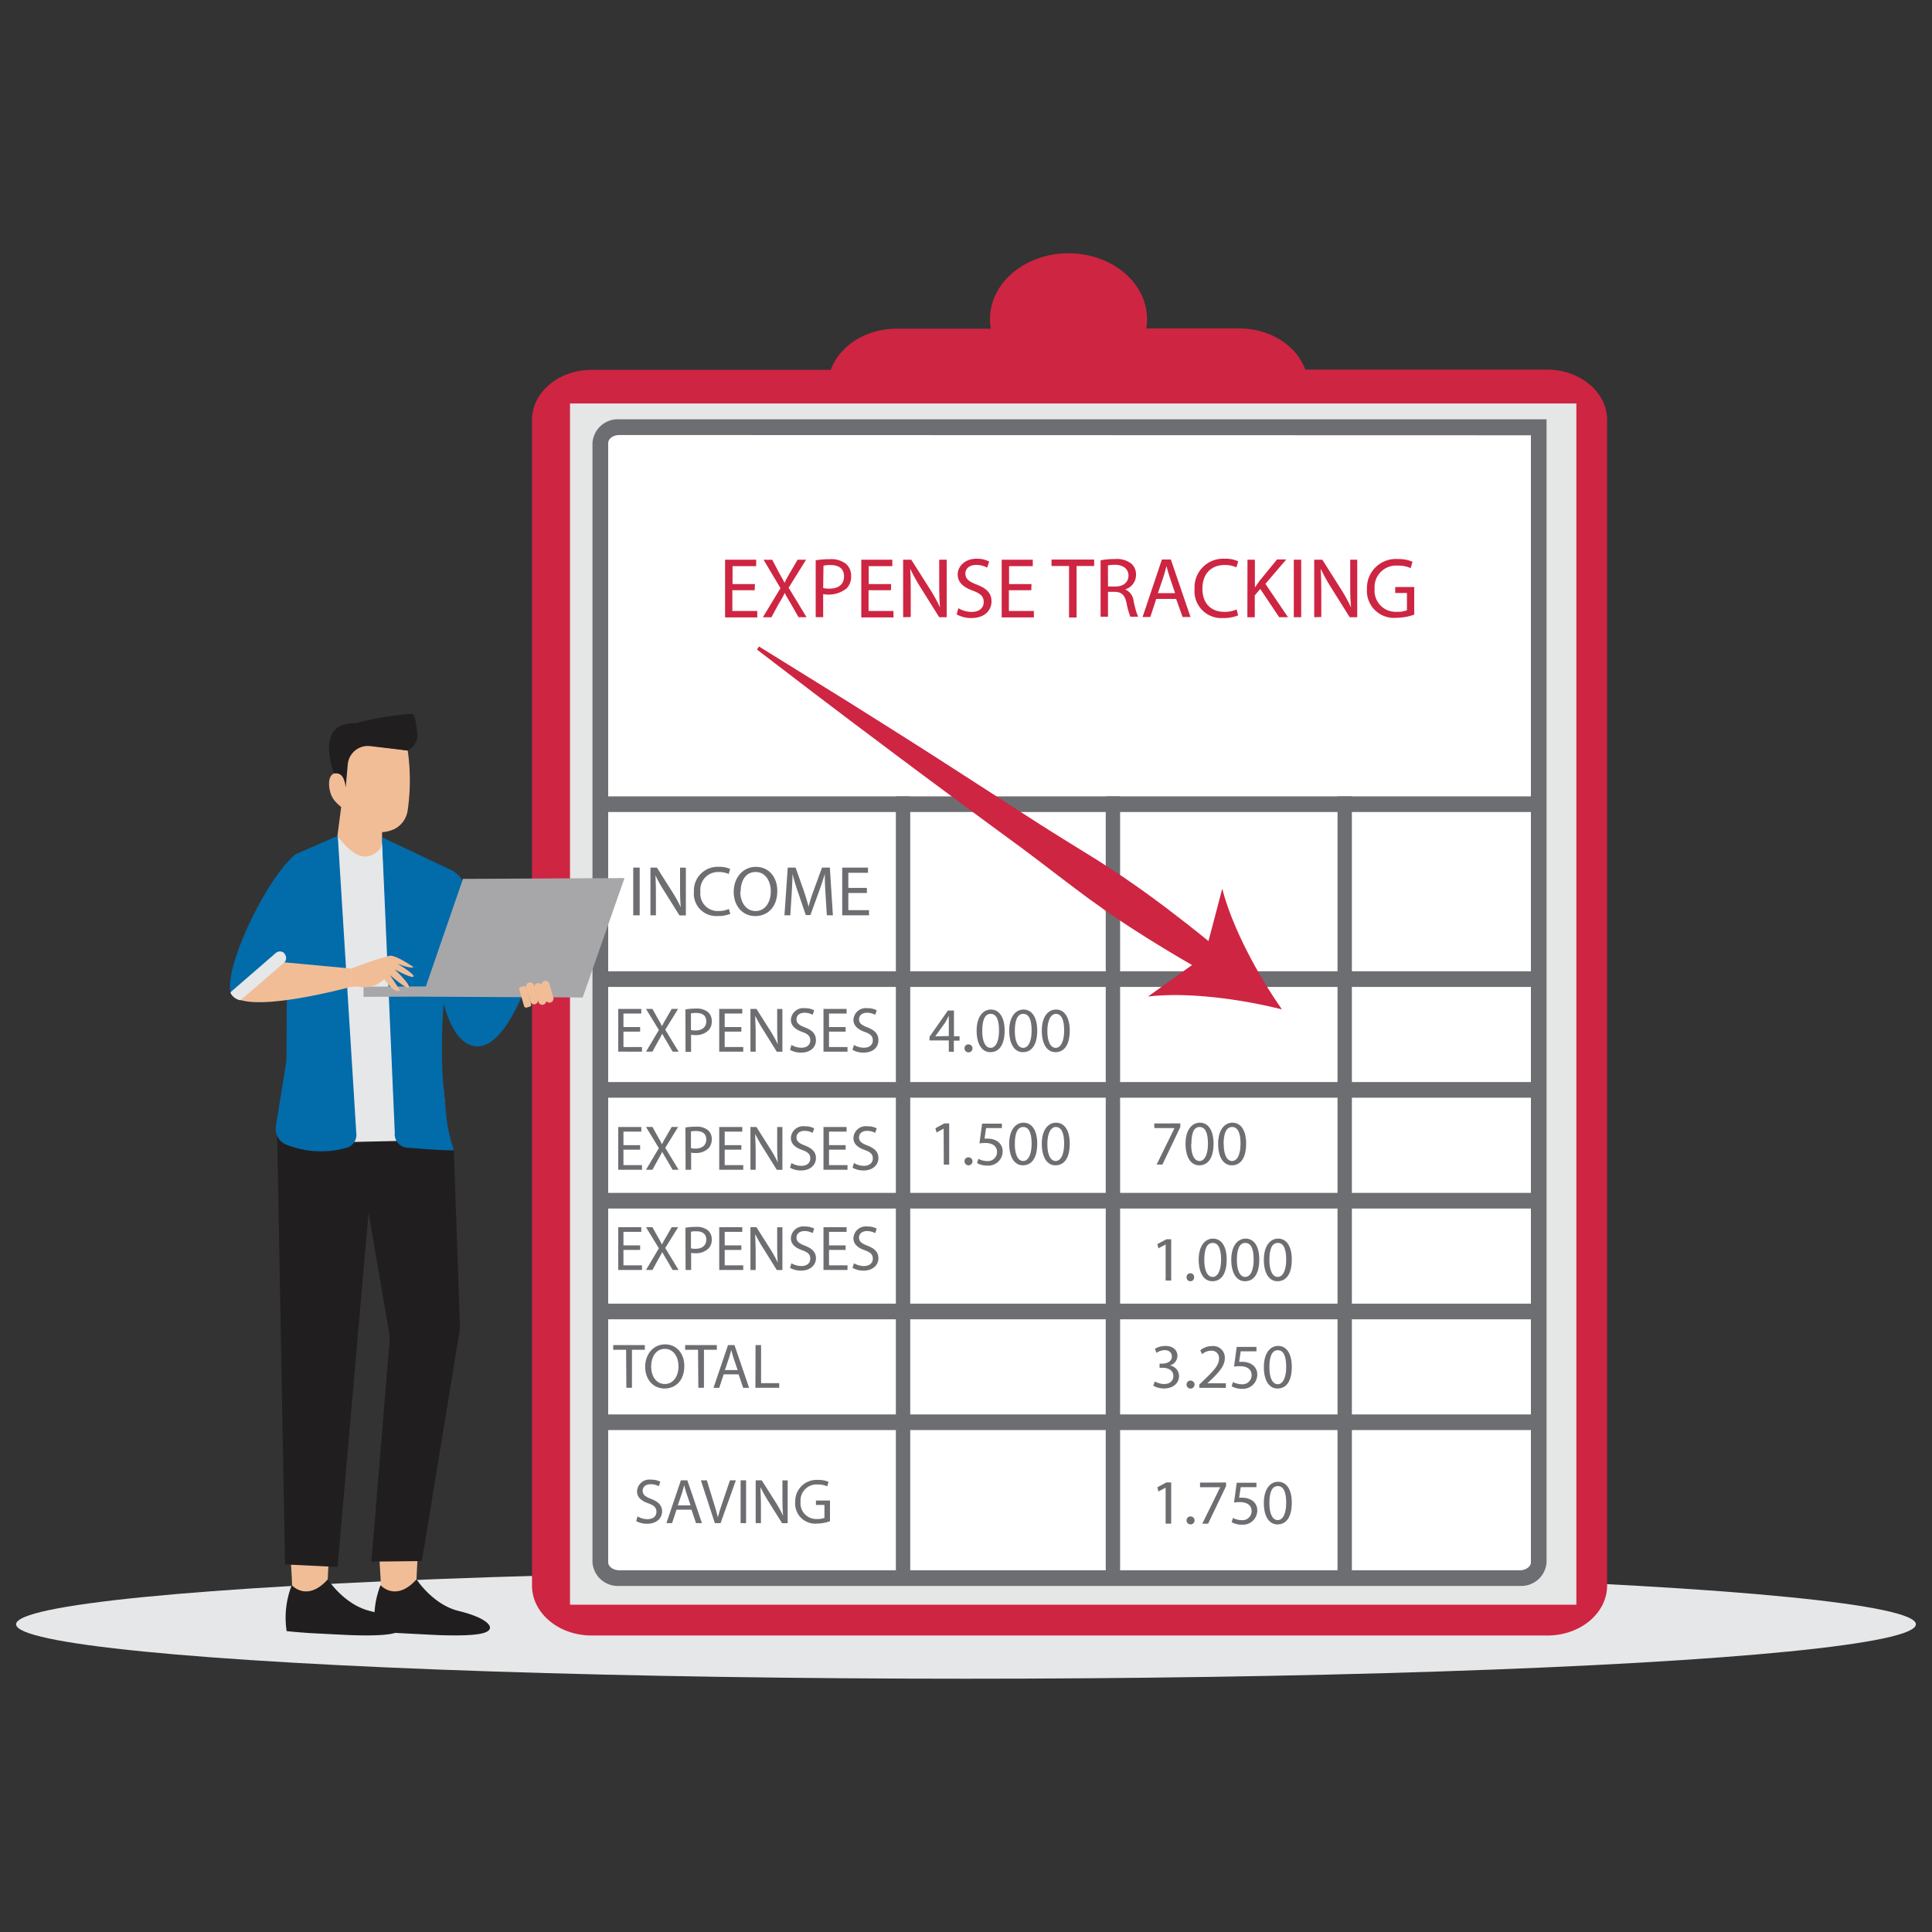<?xml version="1.0" encoding="utf-8"?>
<svg xmlns="http://www.w3.org/2000/svg" id="Layer_1" viewBox="0 0 300 300">
  <rect x="0" y="0" width="300" height="300" fill="#333333" stroke="none"/>
  <ellipse cx="150" cy="252.22" rx="147.5" ry="8.45" style="fill:#e6e7e8"/>
  <path d="M249.55,65.2v181c0,4.29-4.15,7.76-9.26,7.76H91.87c-5.11,0-9.26-3.47-9.26-7.76V65.2c0-4.29,4.15-7.77,9.26-7.77H129c1.33-3.7,5.42-6.39,10.27-6.39h14.59a8.1,8.1,0,0,1-.13-1.49c0-5.64,5.46-10.22,12.19-10.22s12.19,4.58,12.19,10.22A9.07,9.07,0,0,1,178,51h14.41c4.85,0,8.94,2.69,10.27,6.39h37.61C245.4,57.43,249.55,60.91,249.55,65.2Z" style="fill:#ce2542"/>
  <rect height="186.53" style="fill:#e5e6e6" width="156.27" x="88.51" y="62.65"/>
  <path d="M238.94,66.33V242.59a2.74,2.74,0,0,1-2.94,2.46H96.16a2.74,2.74,0,0,1-2.94-2.46V68.79a2.73,2.73,0,0,1,2.94-2.46H238.94" style="fill:#fff"/>
  <path d="M236,246.26H96.16A3.94,3.94,0,0,1,92,242.59V68.79a3.94,3.94,0,0,1,4.15-3.68h144V242.59A3.94,3.94,0,0,1,236,246.26ZM96.16,67.55c-.93,0-1.72.57-1.72,1.24v173.8c0,.67.79,1.24,1.72,1.24H236c.93,0,1.72-.57,1.72-1.24v-175Z" style="fill:#6d6e71"/>
  <rect height="2.43" style="fill:#6d6e71" width="145.71" x="93.22" y="123.66"/>
  <rect height="2.43" style="fill:#6d6e71" width="145.71" x="93.22" y="150.82"/>
  <rect height="2.43" style="fill:#6d6e71" width="145.71" x="93.22" y="168.02"/>
  <rect height="2.43" style="fill:#6d6e71" width="145.71" x="93.22" y="185.23"/>
  <rect height="2.43" style="fill:#6d6e71" width="145.71" x="93.22" y="202.43"/>
  <rect height="2.43" style="fill:#6d6e71" width="145.71" x="93.22" y="219.63"/>
  <rect height="121.39" style="fill:#6d6e71" width="2.23" x="207.69" y="123.66"/>
  <rect height="121.39" style="fill:#6d6e71" width="2.23" x="171.7" y="123.66"/>
  <rect height="121.39" style="fill:#6d6e71" width="2.23" x="139.11" y="123.66"/>
  <path d="M99.33,134.72v7.41h-1v-7.41Z" style="fill:#6d6e71"/>
  <path d="M101,142.13v-7.41h1l2.38,3.75a22.27,22.27,0,0,1,1.33,2.41h0c-.09-1-.11-1.89-.11-3.05v-3.1h.9v7.41h-1l-2.35-3.76a22,22,0,0,1-1.38-2.47h0c.06.94.08,1.83.08,3.06v3.16Z" style="fill:#6d6e71"/>
  <path d="M113.41,141.89a4.74,4.74,0,0,1-2,.35,3.46,3.46,0,0,1-3.66-3.75,3.69,3.69,0,0,1,3.87-3.89,4,4,0,0,1,1.76.33l-.23.78a3.62,3.62,0,0,0-1.5-.3,2.75,2.75,0,0,0-2.89,3.05,2.69,2.69,0,0,0,2.85,3,3.8,3.8,0,0,0,1.56-.31Z" style="fill:#6d6e71"/>
  <path d="M120.7,138.35c0,2.55-1.55,3.9-3.44,3.9s-3.33-1.51-3.33-3.76,1.46-3.89,3.44-3.89S120.7,136.15,120.7,138.35Zm-5.75.12c0,1.58.86,3,2.37,3s2.37-1.39,2.37-3.07c0-1.48-.77-3-2.36-3S115,136.85,115,138.47Z" style="fill:#6d6e71"/>
  <path d="M128.19,138.88c-.06-1-.13-2.28-.11-3.2h0c-.25.87-.56,1.79-.93,2.81l-1.31,3.6h-.72l-1.2-3.53c-.35-1-.65-2-.86-2.88h0c0,.92-.08,2.17-.14,3.28l-.2,3.17h-.91l.51-7.41h1.22l1.27,3.59c.3.91.56,1.72.74,2.49h0a25.32,25.32,0,0,1,.78-2.49l1.31-3.59h1.22l.47,7.41h-.94Z" style="fill:#6d6e71"/>
  <path d="M134.61,138.66h-2.88v2.67h3.21v.8h-4.16v-7.41h4v.81h-3.05v2.34h2.88Z" style="fill:#6d6e71"/>
  <path d="M99.4,160.19H96.81v2.39h2.88v.72H96v-6.64h3.58v.72H96.81v2.1H99.4Z" style="fill:#6d6e71"/>
  <path d="M104.44,163.3l-.85-1.47c-.34-.56-.56-.92-.76-1.31h0c-.19.39-.38.74-.72,1.32l-.8,1.46h-1l2-3.36-2-3.28h1l.87,1.56c.25.43.44.77.61,1.12h0c.19-.39.36-.7.61-1.12l.9-1.56h1l-2,3.23,2.07,3.41Z" style="fill:#6d6e71"/>
  <path d="M106.43,156.74a9.91,9.91,0,0,1,1.65-.13,2.73,2.73,0,0,1,1.86.55,1.78,1.78,0,0,1,.58,1.39A1.93,1.93,0,0,1,110,160a2.75,2.75,0,0,1-2,.73,2.91,2.91,0,0,1-.69-.06v2.66h-.86Zm.86,3.2a2.83,2.83,0,0,0,.71.07c1,0,1.67-.5,1.67-1.42s-.63-1.3-1.57-1.3a3.55,3.55,0,0,0-.81.07Z" style="fill:#6d6e71"/>
  <path d="M115.12,160.19h-2.59v2.39h2.88v.72h-3.73v-6.64h3.58v.72h-2.73v2.1h2.59Z" style="fill:#6d6e71"/>
  <path d="M116.53,163.3v-6.64h.93l2.13,3.36a18.5,18.5,0,0,1,1.19,2.16h0c-.08-.89-.1-1.7-.1-2.73v-2.78h.81v6.64h-.87l-2.1-3.37a21.84,21.84,0,0,1-1.25-2.21h0c0,.84.07,1.64.07,2.74v2.84Z" style="fill:#6d6e71"/>
  <path d="M122.89,162.26a3.14,3.14,0,0,0,1.54.43c.88,0,1.39-.46,1.39-1.13s-.36-1-1.25-1.32c-1.09-.39-1.76-1-1.76-1.88a1.92,1.92,0,0,1,2.15-1.81,3,3,0,0,1,1.47.33l-.24.7a2.59,2.59,0,0,0-1.26-.32c-.9,0-1.25.54-1.25,1,0,.62.4.92,1.32,1.28,1.12.43,1.7,1,1.7,2s-.76,1.91-2.33,1.91a3.47,3.47,0,0,1-1.69-.42Z" style="fill:#6d6e71"/>
  <path d="M131.31,160.19h-2.58v2.39h2.87v.72h-3.73v-6.64h3.59v.72h-2.73v2.1h2.58Z" style="fill:#6d6e71"/>
  <path d="M132.6,162.26a3.1,3.1,0,0,0,1.54.43c.87,0,1.39-.46,1.39-1.13s-.36-1-1.25-1.32c-1.09-.39-1.76-1-1.76-1.88a1.92,1.92,0,0,1,2.15-1.81,3,3,0,0,1,1.47.33l-.24.7a2.62,2.62,0,0,0-1.26-.32c-.91,0-1.25.54-1.25,1,0,.62.4.92,1.32,1.28,1.12.43,1.69,1,1.69,2s-.75,1.91-2.32,1.91a3.54,3.54,0,0,1-1.7-.42Z" style="fill:#6d6e71"/>
  <path d="M147.33,163.3v-1.74h-3V161l2.86-4.09h.94v4H149v.68h-.89v1.74Zm0-2.42v-2.14c0-.34,0-.67,0-1h0c-.2.38-.36.66-.53,1l-1.57,2.18v0Z" style="fill:#6d6e71"/>
  <path d="M149.77,162.79a.59.59,0,0,1,.59-.62.62.62,0,1,1-.59.62Z" style="fill:#6d6e71"/>
  <path d="M156,160c0,2.18-.81,3.38-2.23,3.38-1.25,0-2.1-1.17-2.12-3.29s.93-3.33,2.23-3.33S156,158,156,160Zm-3.48.1c0,1.66.51,2.61,1.3,2.61s1.31-1,1.31-2.67-.4-2.61-1.3-2.61S152.52,158.39,152.52,160.13Z" style="fill:#6d6e71"/>
  <path d="M161.06,160c0,2.18-.81,3.38-2.23,3.38-1.25,0-2.1-1.17-2.12-3.29s.93-3.33,2.23-3.33S161.06,158,161.06,160Zm-3.48.1c0,1.66.51,2.61,1.3,2.61s1.31-1,1.31-2.67-.41-2.61-1.3-2.61S157.58,158.39,157.58,160.13Z" style="fill:#6d6e71"/>
  <path d="M166.11,160c0,2.18-.81,3.38-2.23,3.38-1.25,0-2.09-1.17-2.11-3.29s.92-3.33,2.22-3.33S166.11,158,166.11,160Zm-3.48.1c0,1.66.52,2.61,1.3,2.61s1.31-1,1.31-2.67-.4-2.61-1.3-2.61C163.19,157.46,162.63,158.39,162.63,160.13Z" style="fill:#6d6e71"/>
  <path d="M146.53,175.25h0l-1.11.6-.17-.66,1.4-.75h.74v6.4h-.84Z" style="fill:#6d6e71"/>
  <path d="M149.77,180.33a.59.59,0,0,1,.59-.62.62.62,0,1,1-.59.62Z" style="fill:#6d6e71"/>
  <path d="M155.57,175.17h-2.45l-.24,1.64a3.22,3.22,0,0,1,.52,0,2.7,2.7,0,0,1,1.38.35,1.84,1.84,0,0,1,.91,1.65,2.21,2.21,0,0,1-2.38,2.18,3.14,3.14,0,0,1-1.6-.39l.22-.66a2.87,2.87,0,0,0,1.37.35,1.41,1.41,0,0,0,1.52-1.39c0-.82-.56-1.42-1.85-1.42a6.39,6.39,0,0,0-.88.07l.41-3.07h3.07Z" style="fill:#6d6e71"/>
  <path d="M161.06,177.57c0,2.18-.81,3.38-2.23,3.38-1.25,0-2.1-1.17-2.12-3.29s.93-3.33,2.23-3.33S161.06,175.53,161.06,177.57Zm-3.48.1c0,1.67.51,2.61,1.3,2.61s1.31-1,1.31-2.67-.41-2.61-1.3-2.61S157.58,175.93,157.58,177.67Z" style="fill:#6d6e71"/>
  <path d="M166.11,177.57c0,2.18-.81,3.38-2.23,3.38-1.25,0-2.09-1.17-2.11-3.29s.92-3.33,2.22-3.33S166.11,175.53,166.11,177.57Zm-3.48.1c0,1.67.52,2.61,1.3,2.61s1.31-1,1.31-2.67-.4-2.61-1.3-2.61C163.19,175,162.63,175.93,162.63,177.67Z" style="fill:#6d6e71"/>
  <path d="M183.28,174.44V175l-2.78,5.83h-.9l2.78-5.66v0h-3.14v-.72Z" style="fill:#6d6e71"/>
  <path d="M188.44,177.57c0,2.18-.81,3.38-2.23,3.38-1.25,0-2.1-1.17-2.12-3.29s.93-3.33,2.23-3.33S188.44,175.53,188.44,177.57Zm-3.48.1c0,1.67.51,2.61,1.3,2.61s1.31-1,1.31-2.67-.4-2.61-1.3-2.61S185,175.93,185,177.67Z" style="fill:#6d6e71"/>
  <path d="M193.5,177.57c0,2.18-.81,3.38-2.23,3.38-1.25,0-2.1-1.17-2.12-3.29s.93-3.33,2.23-3.33S193.5,175.53,193.5,177.57Zm-3.48.1c0,1.67.51,2.61,1.3,2.61s1.31-1,1.31-2.67-.41-2.61-1.3-2.61S190,175.93,190,177.67Z" style="fill:#6d6e71"/>
  <path d="M181,193.24h0l-1.12.6-.16-.66,1.4-.75h.74v6.41H181Z" style="fill:#6d6e71"/>
  <path d="M184.25,198.33a.58.58,0,0,1,.59-.62.57.57,0,0,1,.58.62.57.57,0,0,1-.59.62A.58.58,0,0,1,184.25,198.33Z" style="fill:#6d6e71"/>
  <path d="M190.48,195.57c0,2.18-.81,3.38-2.23,3.38-1.25,0-2.1-1.18-2.12-3.29s.93-3.33,2.23-3.33S190.48,193.53,190.48,195.57Zm-3.48.1c0,1.66.51,2.61,1.3,2.61s1.31-1,1.31-2.67-.4-2.61-1.3-2.61S187,193.92,187,195.67Z" style="fill:#6d6e71"/>
  <path d="M195.54,195.57c0,2.18-.81,3.38-2.23,3.38-1.25,0-2.1-1.18-2.12-3.29s.93-3.33,2.23-3.33S195.54,193.53,195.54,195.57Zm-3.48.1c0,1.66.51,2.61,1.3,2.61s1.31-1,1.31-2.67-.41-2.61-1.3-2.61S192.06,193.92,192.06,195.67Z" style="fill:#6d6e71"/>
  <path d="M200.59,195.57c0,2.18-.81,3.38-2.23,3.38-1.25,0-2.1-1.18-2.11-3.29s.92-3.33,2.22-3.33S200.59,193.53,200.59,195.57Zm-3.48.1c0,1.66.51,2.61,1.3,2.61s1.31-1,1.31-2.67-.4-2.61-1.3-2.61S197.11,193.92,197.11,195.67Z" style="fill:#6d6e71"/>
  <path d="M179.33,214.51a2.9,2.9,0,0,0,1.42.4c1.12,0,1.46-.71,1.45-1.24,0-.9-.82-1.28-1.65-1.28h-.49v-.65h.49c.63,0,1.42-.33,1.42-1.09,0-.51-.32-1-1.12-1a2.43,2.43,0,0,0-1.28.42l-.23-.63A3.13,3.13,0,0,1,181,209c1.26,0,1.83.75,1.83,1.53a1.57,1.57,0,0,1-1.18,1.5v0a1.67,1.67,0,0,1,1.43,1.65c0,1-.8,1.92-2.34,1.92a3.29,3.29,0,0,1-1.66-.43Z" style="fill:#6d6e71"/>
  <path d="M184.25,215a.59.59,0,0,1,.59-.62.62.62,0,1,1-.59.62Z" style="fill:#6d6e71"/>
  <path d="M186.22,215.5V215l.68-.66c1.64-1.56,2.38-2.38,2.39-3.35a1.14,1.14,0,0,0-1.27-1.25,2.13,2.13,0,0,0-1.36.54l-.28-.61a2.82,2.82,0,0,1,1.81-.65,1.8,1.8,0,0,1,2,1.86c0,1.18-.85,2.14-2.2,3.44l-.52.47v0h2.88v.72Z" style="fill:#6d6e71"/>
  <path d="M195.1,209.83h-2.44l-.25,1.64a3.44,3.44,0,0,1,.52,0,2.65,2.65,0,0,1,1.38.35,1.81,1.81,0,0,1,.92,1.64,2.22,2.22,0,0,1-2.39,2.19,3.17,3.17,0,0,1-1.59-.39l.21-.66a3,3,0,0,0,1.37.35,1.41,1.41,0,0,0,1.52-1.39c0-.83-.56-1.42-1.84-1.42a6.56,6.56,0,0,0-.89.07l.42-3.07h3.06Z" style="fill:#6d6e71"/>
  <path d="M200.59,212.23c0,2.18-.81,3.38-2.23,3.38-1.25,0-2.1-1.17-2.11-3.29s.92-3.33,2.22-3.33S200.59,210.19,200.59,212.23Zm-3.48.1c0,1.67.51,2.61,1.3,2.61s1.31-1,1.31-2.67-.4-2.61-1.3-2.61S197.11,210.59,197.11,212.33Z" style="fill:#6d6e71"/>
  <path d="M181,231h0l-1.12.6-.16-.66,1.4-.75h.74v6.4H181Z" style="fill:#6d6e71"/>
  <path d="M184.25,236.09a.59.59,0,0,1,.59-.62.62.62,0,1,1-.59.62Z" style="fill:#6d6e71"/>
  <path d="M190.38,230.2v.57l-2.79,5.83h-.9l2.78-5.66v0h-3.13v-.72Z" style="fill:#6d6e71"/>
  <path d="M195.1,230.93h-2.44l-.25,1.64a3.44,3.44,0,0,1,.52,0,2.65,2.65,0,0,1,1.38.35,1.82,1.82,0,0,1,.92,1.65,2.22,2.22,0,0,1-2.39,2.18,3.07,3.07,0,0,1-1.59-.39l.21-.66a2.87,2.87,0,0,0,1.37.35,1.41,1.41,0,0,0,1.52-1.39c0-.82-.56-1.41-1.84-1.41a6.79,6.79,0,0,0-.89.06l.42-3.07h3.06Z" style="fill:#6d6e71"/>
  <path d="M200.59,233.33c0,2.18-.81,3.38-2.23,3.38-1.25,0-2.1-1.17-2.11-3.29s.92-3.33,2.22-3.33S200.59,231.29,200.59,233.33Zm-3.48.1c0,1.67.51,2.61,1.3,2.61s1.31-1,1.31-2.67-.4-2.61-1.3-2.61S197.11,231.69,197.11,233.43Z" style="fill:#6d6e71"/>
  <path d="M99.4,178.52H96.81v2.4h2.88v.72H96V175h3.58v.72H96.81v2.1H99.4Z" style="fill:#6d6e71"/>
  <path d="M104.44,181.64l-.85-1.47c-.34-.56-.56-.93-.76-1.31h0c-.19.38-.38.74-.72,1.32l-.8,1.46h-1l2-3.36-2-3.29h1l.87,1.56c.25.44.44.77.61,1.13h0c.19-.4.36-.7.61-1.13l.9-1.56h1l-2,3.24,2.07,3.41Z" style="fill:#6d6e71"/>
  <path d="M106.43,175.07a10.08,10.08,0,0,1,1.65-.12,2.68,2.68,0,0,1,1.86.55,1.76,1.76,0,0,1,.58,1.39,2,2,0,0,1-.51,1.42,2.75,2.75,0,0,1-2,.73,2.91,2.91,0,0,1-.69-.06v2.66h-.86Zm.86,3.21a2.83,2.83,0,0,0,.71.07c1,0,1.67-.51,1.67-1.42s-.63-1.3-1.57-1.3a3.71,3.71,0,0,0-.81.06Z" style="fill:#6d6e71"/>
  <path d="M115.12,178.52h-2.59v2.4h2.88v.72h-3.73V175h3.58v.72h-2.73v2.1h2.59Z" style="fill:#6d6e71"/>
  <path d="M116.53,181.64V175h.93l2.13,3.37a17.65,17.65,0,0,1,1.19,2.15h0c-.08-.88-.1-1.69-.1-2.73V175h.81v6.65h-.87l-2.1-3.37a20.92,20.92,0,0,1-1.25-2.22h0c0,.84.07,1.64.07,2.74v2.84Z" style="fill:#6d6e71"/>
  <path d="M122.89,180.59a3,3,0,0,0,1.54.44c.88,0,1.39-.47,1.39-1.14s-.36-1-1.25-1.32c-1.09-.38-1.76-.94-1.76-1.88a1.91,1.91,0,0,1,2.15-1.8,3,3,0,0,1,1.47.32l-.24.7a2.61,2.61,0,0,0-1.26-.31c-.9,0-1.25.54-1.25,1,0,.62.4.93,1.32,1.28,1.12.44,1.7,1,1.7,1.95s-.76,1.92-2.33,1.92a3.36,3.36,0,0,1-1.69-.43Z" style="fill:#6d6e71"/>
  <path d="M131.31,178.52h-2.58v2.4h2.87v.72h-3.73V175h3.59v.72h-2.73v2.1h2.58Z" style="fill:#6d6e71"/>
  <path d="M132.6,180.59a3,3,0,0,0,1.54.44c.87,0,1.39-.47,1.39-1.14s-.36-1-1.25-1.32c-1.09-.38-1.76-.94-1.76-1.88a1.91,1.91,0,0,1,2.15-1.8,3,3,0,0,1,1.47.32l-.24.7a2.64,2.64,0,0,0-1.26-.31c-.91,0-1.25.54-1.25,1,0,.62.4.93,1.32,1.28,1.12.44,1.69,1,1.69,1.95s-.75,1.92-2.32,1.92a3.43,3.43,0,0,1-1.7-.43Z" style="fill:#6d6e71"/>
  <path d="M99.4,194.09H96.81v2.39h2.88v.72H96v-6.64h3.58v.72H96.81v2.1H99.4Z" style="fill:#6d6e71"/>
  <path d="M104.44,197.2l-.85-1.47c-.34-.56-.56-.92-.76-1.31h0c-.19.39-.38.74-.72,1.32l-.8,1.46h-1l2-3.36-2-3.28h1l.87,1.56c.25.43.44.77.61,1.12h0c.19-.39.36-.7.61-1.12l.9-1.56h1l-2,3.23,2.07,3.41Z" style="fill:#6d6e71"/>
  <path d="M106.43,190.64a9.91,9.91,0,0,1,1.65-.13,2.73,2.73,0,0,1,1.86.55,1.78,1.78,0,0,1,.58,1.39,1.93,1.93,0,0,1-.51,1.42,2.75,2.75,0,0,1-2,.73,2.91,2.91,0,0,1-.69-.06v2.66h-.86Zm.86,3.2a2.83,2.83,0,0,0,.71.07c1,0,1.67-.5,1.67-1.42s-.63-1.3-1.57-1.3a3.55,3.55,0,0,0-.81.07Z" style="fill:#6d6e71"/>
  <path d="M115.12,194.09h-2.59v2.39h2.88v.72h-3.73v-6.64h3.58v.72h-2.73v2.1h2.59Z" style="fill:#6d6e71"/>
  <path d="M116.53,197.2v-6.64h.93l2.13,3.36a18.5,18.5,0,0,1,1.19,2.16h0c-.08-.89-.1-1.7-.1-2.73v-2.78h.81v6.64h-.87l-2.1-3.37a21.84,21.84,0,0,1-1.25-2.21h0c0,.84.07,1.64.07,2.74v2.84Z" style="fill:#6d6e71"/>
  <path d="M122.89,196.16a3.14,3.14,0,0,0,1.54.43c.88,0,1.39-.46,1.39-1.13s-.36-1-1.25-1.32c-1.09-.39-1.76-.95-1.76-1.88a1.92,1.92,0,0,1,2.15-1.81,3,3,0,0,1,1.47.33l-.24.7a2.59,2.59,0,0,0-1.26-.32c-.9,0-1.25.54-1.25,1,0,.62.4.92,1.32,1.28,1.12.43,1.7,1,1.7,1.95s-.76,1.91-2.33,1.91a3.47,3.47,0,0,1-1.69-.42Z" style="fill:#6d6e71"/>
  <path d="M131.31,194.09h-2.58v2.39h2.87v.72h-3.73v-6.64h3.59v.72h-2.73v2.1h2.58Z" style="fill:#6d6e71"/>
  <path d="M132.6,196.16a3.1,3.1,0,0,0,1.54.43c.87,0,1.39-.46,1.39-1.13s-.36-1-1.25-1.32c-1.09-.39-1.76-.95-1.76-1.88a1.92,1.92,0,0,1,2.15-1.81,3,3,0,0,1,1.47.33l-.24.7a2.62,2.62,0,0,0-1.26-.32c-.91,0-1.25.54-1.25,1,0,.62.4.92,1.32,1.28,1.12.43,1.69,1,1.69,1.95s-.75,1.91-2.32,1.91a3.54,3.54,0,0,1-1.7-.42Z" style="fill:#6d6e71"/>
  <path d="M97.22,209.59h-2v-.73h4.91v.73h-2v5.91h-.87Z" style="fill:#6d6e71"/>
  <path d="M106.26,212.11c0,2.29-1.38,3.5-3.08,3.5s-3-1.36-3-3.37,1.32-3.49,3.09-3.49S106.26,210.14,106.26,212.11Zm-5.15.11c0,1.42.77,2.69,2.12,2.69s2.13-1.25,2.13-2.76c0-1.32-.69-2.7-2.12-2.7S101.11,210.76,101.11,212.22Z" style="fill:#6d6e71"/>
  <path d="M108.39,209.59h-2v-.73h4.92v.73h-2v5.91h-.87Z" style="fill:#6d6e71"/>
  <path d="M112.37,213.41l-.69,2.09h-.89l2.26-6.64h1l2.27,6.64h-.92l-.71-2.09Zm2.17-.67-.65-1.91c-.14-.43-.24-.83-.34-1.21h0c-.1.39-.21.8-.34,1.2l-.65,1.92Z" style="fill:#6d6e71"/>
  <path d="M117.32,208.86h.86v5.92H121v.72h-3.7Z" style="fill:#6d6e71"/>
  <path d="M99,235.46a3,3,0,0,0,1.54.44c.88,0,1.39-.47,1.39-1.14s-.36-1-1.25-1.32c-1.09-.38-1.76-.94-1.76-1.88a1.91,1.91,0,0,1,2.15-1.8,3,3,0,0,1,1.47.32l-.24.7a2.61,2.61,0,0,0-1.26-.31c-.9,0-1.25.54-1.25,1,0,.62.41.93,1.32,1.28,1.12.44,1.7,1,1.7,1.95s-.76,1.91-2.33,1.91a3.36,3.36,0,0,1-1.69-.42Z" style="fill:#6d6e71"/>
  <path d="M105.05,234.42l-.69,2.09h-.88l2.25-6.65h1l2.27,6.65h-.92l-.71-2.09Zm2.18-.67-.65-1.91c-.15-.44-.24-.83-.34-1.22h0c-.1.4-.21.8-.34,1.21l-.65,1.92Z" style="fill:#6d6e71"/>
  <path d="M111,236.51l-2.17-6.65h.93l1,3.28c.29.89.53,1.7.71,2.48h0c.19-.77.46-1.61.76-2.47l1.12-3.29h.92l-2.38,6.65Z" style="fill:#6d6e71"/>
  <path d="M115.85,229.86v6.65H115v-6.65Z" style="fill:#6d6e71"/>
  <path d="M117.34,236.51v-6.65h.94l2.13,3.36a18.5,18.5,0,0,1,1.19,2.16h0c-.08-.88-.1-1.69-.1-2.73v-2.78h.81v6.65h-.87l-2.11-3.37a22.69,22.69,0,0,1-1.24-2.22h0c0,.84.07,1.63.07,2.74v2.84Z" style="fill:#6d6e71"/>
  <path d="M128.88,236.21a6.07,6.07,0,0,1-2,.37,3.11,3.11,0,0,1-3.4-3.36A3.32,3.32,0,0,1,127,229.8a4.13,4.13,0,0,1,1.66.3l-.21.7a3.39,3.39,0,0,0-1.47-.29,2.49,2.49,0,0,0-2.67,2.68,2.44,2.44,0,0,0,2.56,2.68,2.78,2.78,0,0,0,1.15-.18v-2H126.7V233h2.18Z" style="fill:#6d6e71"/>
  <path d="M50.92,245.83s-.32,3.82.38-8l-6.44.6s.62,7.59.47,8.33,2.07,2,2.07,2l2.63-1Z" style="fill:#f1bd97"/>
  <path d="M57.4,250.14c-4-1-6.5-4.9-6.5-4.9-3.24,3.6-5.59.9-5.59.9a13.79,13.79,0,0,0-.8,7.14s1.21.14,3.55.3c0,0,5.53.29,6.36.32,6.51.22,7.64-.4,7.86-1S61.4,251.11,57.4,250.14Z" style="fill:#211e1f"/>
  <path d="M64.7,245.83s-.32,3.82.38-8l-6.44.6s.62,7.59.47,8.33,2.07,2,2.07,2l2.63-1Z" style="fill:#f1bd97"/>
  <path d="M71.18,250.14c-4-1-6.5-4.9-6.5-4.9-3.24,3.6-5.59.9-5.59.9a13.79,13.79,0,0,0-.8,7.14s1.21.14,3.55.3c0,0,5.53.29,6.36.32,6.51.22,7.64-.4,7.86-1S75.18,251.11,71.18,250.14Z" style="fill:#211e1f"/>
  <path d="M67.06,169.1l3.41,9.52.93,26.76a9.23,9.23,0,0,1-.12,1.82l-5.77,35.2-7.84.09,2.82-34.17a3.94,3.94,0,0,0,0-1l-3.26-19-4.81,55-8.16-.4L43,174.09l3.09-3.88Z" style="fill:#211e1f"/>
  <path d="M52.41,129.83l6.25,1.54a3.56,3.56,0,0,0,.62-1.47c.1-.55,2.35,47.27,2.35,47.27l-6.7.15c-.24,0-5.87-44.45-5.87-44.45l3.35-3Z" style="fill:#e6e7e8"/>
  <path d="M69.21,172.5c-.17-1.34-.32-2.86-.43-4.52" style="fill:#54c8ee"/>
  <path d="M72.05,138.82c-.65-1.75-.17-2.63-1.75-3.6l-11-5.22,2,45.86a2.12,2.12,0,0,0,2.09,2.37c2.67.18,4.62.39,7.1.39a24,24,0,0,1-1.26-6l-.43-4.52c-.15-2.19-.22-4.6-.16-7.14s.21-5.06.41-7.58Z" style="fill:#026baa"/>
  <path d="M53,125.17l-.61,4.66c2.19,2.78,4.25,4.36,6.53,2.1.47-.46.41-2.71.41-2.71Z" style="fill:#f1bd97"/>
  <path d="M63.31,116.54a32.52,32.52,0,0,1,0,9.24,3.86,3.86,0,0,1-2,2.92l0,0a5.35,5.35,0,0,1-4.82-.09c-2.45-1.25-3.1-2.86-3-6.88l.87-6.4Z" style="fill:#f1bd97"/>
  <path d="M53.92,126c-1.55-1.11-2.58-1.85-2.8-3.84-.08-.77,0-1.73.72-2.05,1.24-.21,1.75.68,1.84,2.21C53.68,122.28,53.94,126.06,53.92,126Z" style="fill:#f1bd97"/>
  <path d="M63.31,116.54l-5.81-.68a3.13,3.13,0,0,0-2.87,1.21,3.16,3.16,0,0,0-.63,1.62l-.32,3.59c-.16-1.37-.58-2.38-1.84-2.21a15.19,15.19,0,0,1-.72-3.31c-.23-2.93,1.05-4.44,3.92-4.47a3,3,0,0,0,1-.2,45.33,45.33,0,0,1,8-1.24c.56.33.61,2.26.73,2.76A2.68,2.68,0,0,1,63.31,116.54Z" style="fill:#211e1f"/>
  <path d="M53.91,178.2a14.55,14.55,0,0,1-9.68-.55,2.71,2.71,0,0,1-1.4-2.74l1.53-9.49a10,10,0,0,0,.12-1.55l.07-11,0,.06a27.25,27.25,0,0,1,1.28-20.26l6.62-2.88,2.87,46.1A2.09,2.09,0,0,1,53.91,178.2Z" style="fill:#026baa"/>
  <path d="M71,135.8c2.08,1,5,14.92,5,14.92l4.22-10,4.79,1.75s-4.85,21.45-11.55,19.94c-5.15-1.15-5.84-14.36-5.84-14.36Z" style="fill:#026baa"/>
  <polygon points="71.89 136.47 66.13 153.17 56.44 153.21 56.45 154.79 65.58 154.75 65.58 154.76 90.48 154.89 96.97 136.35 71.89 136.47" style="fill:#a7a7aa"/>
  <rect height="3.32" rx=".29" style="fill:#f1bd97" transform="rotate(163.93 81.55 154.791)" width="1.13" x="80.98" y="153.13"/>
  <path d="M84.38,156h0a.63.63,0,0,0,.43-.77l-.62-2.13a.63.63,0,0,0-.77-.43h0a.62.62,0,0,0-.42.77l.62,2.14A.61.61,0,0,0,84.38,156Z" style="fill:#f1bd97"/>
  <path d="M85.49,155.67h0a.63.63,0,0,0,.43-.77l-.62-2.14a.63.63,0,0,0-.77-.43h0a.62.62,0,0,0-.42.77l.61,2.14A.63.63,0,0,0,85.49,155.67Z" style="fill:#f1bd97"/>
  <path d="M83.1,155.93h0a.63.63,0,0,0,.43-.77L82.91,153a.63.63,0,0,0-.77-.43h0a.62.62,0,0,0-.42.77l.61,2.14A.64.64,0,0,0,83.1,155.93Z" style="fill:#f1bd97"/>
  <path d="M64.19,151.65c-.35.29-2.91-1.14-2.91-1.14s2.52,2.42,2.19,2.8-2.84-1.85-2.91-1.91l1.54,2.36c-.71.73-2.45-1.71-2.45-1.71a4.38,4.38,0,0,1-4.1,1.13l-1.21.1.21-2.88a56.15,56.15,0,0,1,6-2c1-.08,3.68,1.78,3.68,1.78-.62.26-2.4-.51-2.5-.55C61.86,149.73,64.54,151.36,64.19,151.65Z" style="fill:#f1bd97"/>
  <path d="M54.55,150.4h0l-.21,2.88h0s-12.51,3.41-17,2a2.2,2.2,0,0,1-1.47-1l7.11-4.9,1.2.05Z" style="fill:#f1bd97"/>
  <path d="M44.14,148.05,43,149.38l-7.11,4.9a1.19,1.19,0,0,1-.08-.2h0c-1-3.82,5.36-17.42,10-21.36,0,0,2.66,9.55,2.8,9.86S45.81,146.14,44.14,148.05Z" style="fill:#026baa"/>
  <path d="M44.43,148.76a1,1,0,0,1-.25.67l-.09.08-6.75,5.81a2.2,2.2,0,0,1-1.47-1,1.19,1.19,0,0,1-.08-.2.86.86,0,0,1,.18-.2L42.8,148a1,1,0,0,1,1.34,0l0,.06A1,1,0,0,1,44.43,148.76Z" style="fill:#e6e7e8"/>
  <path d="M117.19,91.65h-3.47v3.22h3.87v1h-5V86.91h4.83v1h-3.67V90.7h3.47Z" style="fill:#ce2542"/>
  <path d="M124,95.84l-1.14-2c-.46-.76-.75-1.25-1-1.77h0a19.63,19.63,0,0,1-1,1.78l-1.07,2h-1.33l2.73-4.52-2.62-4.41h1.34L121,89c.33.58.58,1,.82,1.51h0c.25-.53.48-.94.81-1.51l1.22-2.09h1.32l-2.71,4.35,2.78,4.58Z" style="fill:#ce2542"/>
  <path d="M126.66,87a13.82,13.82,0,0,1,2.22-.17,3.69,3.69,0,0,1,2.5.74,2.42,2.42,0,0,1,.78,1.87,2.62,2.62,0,0,1-.68,1.91,4.52,4.52,0,0,1-3.66.9v3.58h-1.16Zm1.16,4.31a3.69,3.69,0,0,0,1,.09c1.39,0,2.24-.67,2.24-1.9s-.83-1.76-2.11-1.76a4.32,4.32,0,0,0-1.08.1Z" style="fill:#ce2542"/>
  <path d="M138.35,91.65h-3.48v3.22h3.87v1h-5V86.91h4.82v1h-3.67V90.7h3.48Z" style="fill:#ce2542"/>
  <path d="M140.24,95.84V86.91h1.26l2.87,4.52a25.61,25.61,0,0,1,1.6,2.9h0c-.11-1.2-.13-2.28-.13-3.67V86.91H147v8.93h-1.16L143,91.31a30.22,30.22,0,0,1-1.67-3h0c.07,1.13.09,2.2.09,3.68v3.82Z" style="fill:#ce2542"/>
  <path d="M148.81,94.44a4.2,4.2,0,0,0,2.07.58c1.18,0,1.87-.62,1.87-1.52s-.48-1.32-1.68-1.78c-1.46-.52-2.36-1.27-2.36-2.53s1.15-2.43,2.89-2.43a4,4,0,0,1,2,.44l-.32.94a3.51,3.51,0,0,0-1.69-.42c-1.22,0-1.69.72-1.69,1.33,0,.84.55,1.25,1.78,1.73,1.51.58,2.28,1.31,2.28,2.62s-1,2.57-3.13,2.57a4.61,4.61,0,0,1-2.28-.57Z" style="fill:#ce2542"/>
  <path d="M160.14,91.65h-3.48v3.22h3.88v1h-5V86.91h4.83v1h-3.68V90.7h3.48Z" style="fill:#ce2542"/>
  <path d="M166,87.89h-2.72v-1h6.62v1h-2.73v8H166Z" style="fill:#ce2542"/>
  <path d="M170.9,87a11.82,11.82,0,0,1,2.21-.19,3.7,3.7,0,0,1,2.59.73,2.24,2.24,0,0,1,.7,1.7,2.34,2.34,0,0,1-1.69,2.28v0a2.24,2.24,0,0,1,1.32,1.8,13.64,13.64,0,0,0,.69,2.45h-1.2a12.09,12.09,0,0,1-.59-2.13c-.27-1.23-.75-1.7-1.79-1.74h-1.09v3.87H170.9Zm1.15,4.07h1.18c1.23,0,2-.68,2-1.7s-.83-1.66-2.05-1.67a5,5,0,0,0-1.14.1Z" style="fill:#ce2542"/>
  <path d="M179.54,93l-.92,2.81h-1.2l3-8.93h1.39l3.05,8.93h-1.23l-1-2.81Zm2.93-.9-.87-2.57c-.2-.59-.33-1.12-.47-1.63h0c-.14.53-.28,1.07-.45,1.61l-.88,2.59Z" style="fill:#ce2542"/>
  <path d="M192.26,95.55a5.75,5.75,0,0,1-2.36.42,4.17,4.17,0,0,1-4.41-4.52,4.44,4.44,0,0,1,4.66-4.69,4.72,4.72,0,0,1,2.12.4l-.28.94a4.2,4.2,0,0,0-1.8-.37c-2.09,0-3.48,1.34-3.48,3.68,0,2.19,1.25,3.6,3.43,3.6a4.52,4.52,0,0,0,1.88-.38Z" style="fill:#ce2542"/>
  <path d="M193.71,86.91h1.15v4.31h0c.24-.35.48-.67.7-1l2.74-3.35h1.43l-3.24,3.79L200,95.84h-1.37l-2.94-4.39-.85,1v3.4h-1.15Z" style="fill:#ce2542"/>
  <path d="M202.05,86.91v8.93H200.9V86.91Z" style="fill:#ce2542"/>
  <path d="M204.07,95.84V86.91h1.26l2.86,4.52a25.61,25.61,0,0,1,1.6,2.9h0c-.11-1.2-.13-2.28-.13-3.67V86.91h1.09v8.93h-1.17l-2.84-4.53a30.22,30.22,0,0,1-1.67-3h0c.07,1.13.1,2.2.1,3.68v3.82Z" style="fill:#ce2542"/>
  <path d="M219.6,95.44a8.25,8.25,0,0,1-2.75.49,4.2,4.2,0,0,1-4.59-4.5,4.49,4.49,0,0,1,4.84-4.62,5.6,5.6,0,0,1,2.23.41l-.28,1a4.49,4.49,0,0,0-2-.39,3.34,3.34,0,0,0-3.6,3.59A3.28,3.28,0,0,0,216.93,95a3.82,3.82,0,0,0,1.54-.24V92.08h-1.82v-.93h2.95Z" style="fill:#ce2542"/>
  <path d="M199.06,156.74c-3.72-5.3-7.74-12.74-9.27-18.74l-2.14,8.13c-2.13-1.74-4.29-3.43-6.48-5.09-1.43-1.08-2.87-2.14-4.34-3.18l-2.21-1.53c-.74-.5-1.48-1-2.24-1.48-1.5-1-3-1.93-4.54-2.87l-2.29-1.42-2.28-1.42L161,127.7l-2.26-1.46-4.51-2.91q-4.51-2.92-9-5.8c-3-1.93-6.05-3.84-9.08-5.76l-2.28-1.43-2.27-1.43L127,106.06q-4.56-2.85-9.14-5.67l-.32.47q4.26,3.28,8.54,6.53l4.29,3.25,2.14,1.62,2.15,1.61c2.87,2.16,5.73,4.31,8.61,6.45s5.75,4.27,8.63,6.4l4.33,3.18,2.17,1.59,2.15,1.61,2.14,1.63,2.14,1.63q2.13,1.63,4.3,3.23c.72.53,1.45,1,2.18,1.56s1.47,1,2.21,1.53q2.24,1.5,4.51,2.92,3.49,2.19,7.07,4.25l-6.84,4.89C184.4,154,192.78,155.15,199.06,156.74Z" style="fill:#ce2542"/>
</svg>
